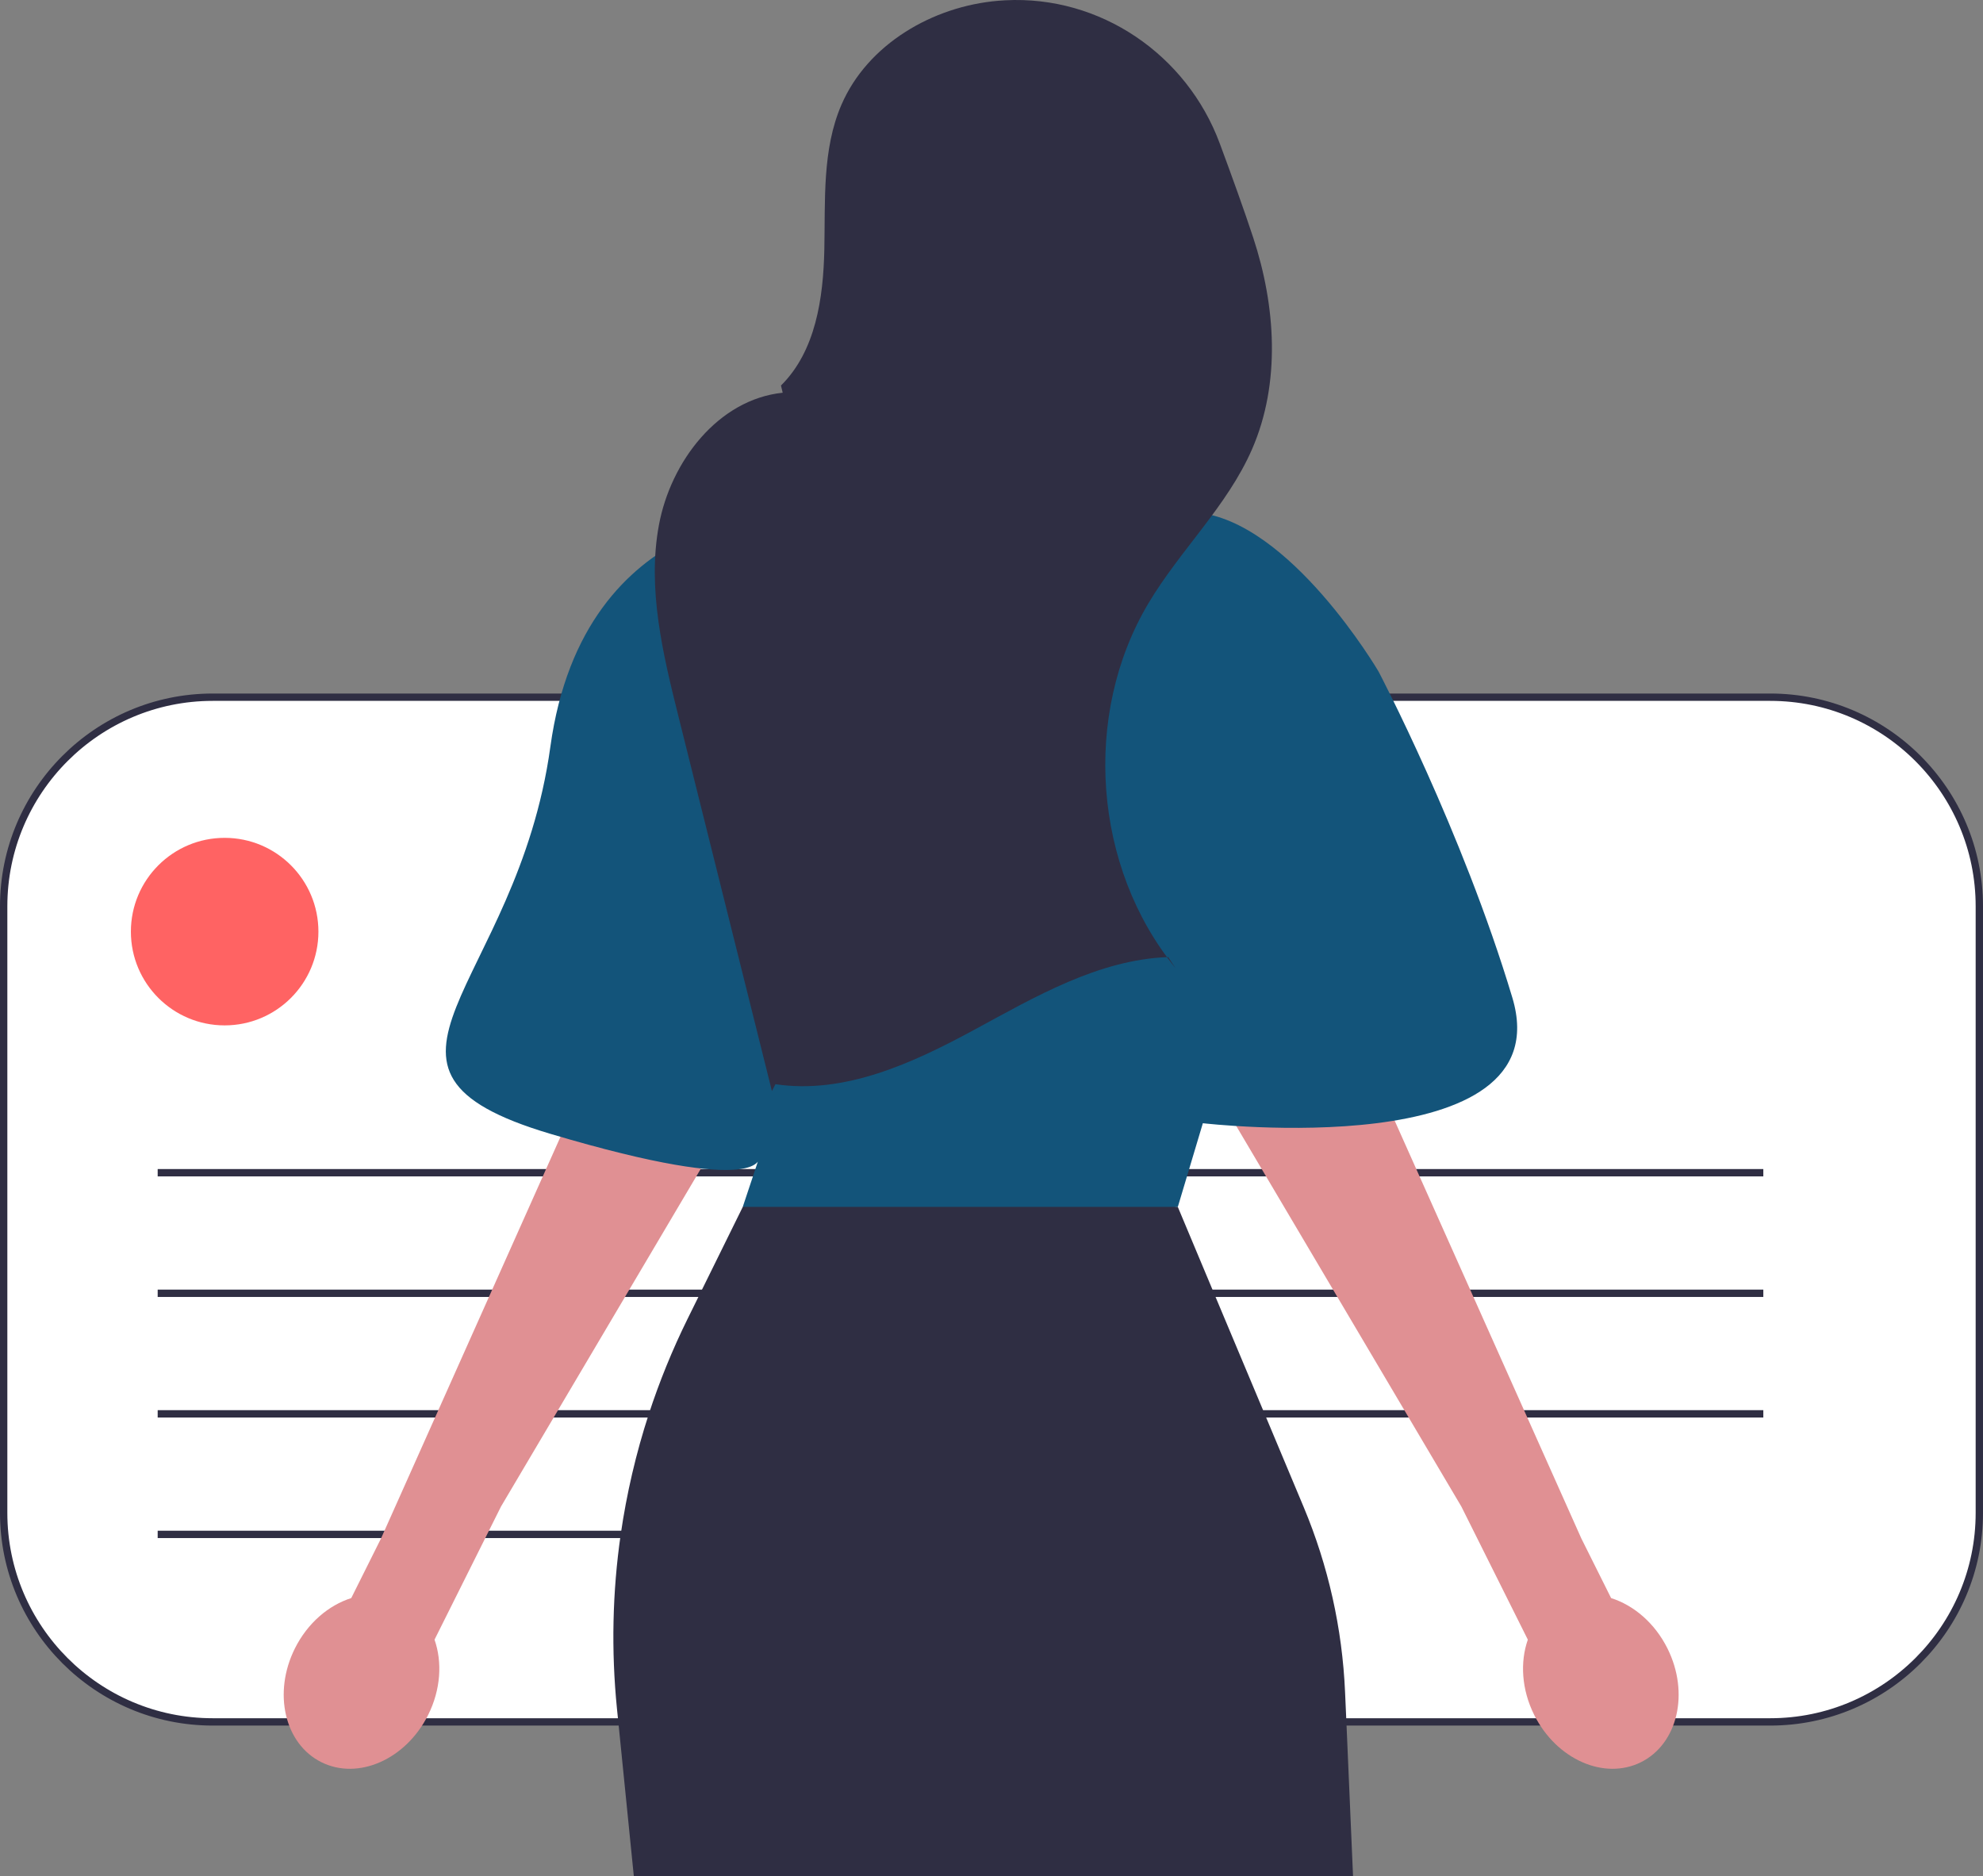 <svg xmlns="http://www.w3.org/2000/svg" xmlns:xlink="http://www.w3.org/1999/xlink" width="540.126" height="510.992" viewBox="0 0 540.126 510.992"><rect x="0" y="0" width="540.126" height="510.992" fill="#808080" stroke="none"/><path d="m482.174,189.895H57.935c-31.403,0-56.935,25.55-56.935,56.953v165.205c0,31.403,25.532,56.935,56.935,56.935h424.239c31.403,0,56.953-25.532,56.953-56.935v-165.205c0-31.403-25.55-56.953-56.953-56.953Z" fill="#fff" stroke-width="0"/><path d="m482.174,189.895H57.935c-31.403,0-56.935,25.55-56.935,56.953v165.205c0,31.403,25.532,56.935,56.935,56.935h424.239c31.403,0,56.953-25.532,56.953-56.935v-165.205c0-31.403-25.55-56.953-56.953-56.953Z" fill="none" stroke="#2f2e43" stroke-miterlimit="10" stroke-width="2"/><line x1="42.948" y1="319.411" x2="480.289" y2="319.411" fill="none" stroke="#2f2e43" stroke-miterlimit="10" stroke-width="2"/><line x1="42.948" y1="352.247" x2="480.289" y2="352.247" fill="none" stroke="#2f2e43" stroke-miterlimit="10" stroke-width="2"/><line x1="42.948" y1="385.082" x2="480.289" y2="385.082" fill="none" stroke="#2f2e43" stroke-miterlimit="10" stroke-width="2"/><line x1="42.948" y1="417.917" x2="342.114" y2="417.917" fill="none" stroke="#2f2e43" stroke-miterlimit="10" stroke-width="2"/><circle cx="61.19" cy="253.741" r="25.539" fill="#ff6363" stroke-width="0"/><path d="m136.453,410.345l62.443-105.558-41.013-6.836-54.099,121.066-8.113,16.248c-6.152,1.949-11.889,6.783-15.344,13.704-6.047,12.11-2.825,25.984,7.197,30.988,10.022,5.004,23.048-.756,29.095-12.865,3.456-6.921,3.873-14.411,1.735-20.5l18.1-36.247Z" fill="#e09093" stroke-width="0"/><path d="m398.049,410.345l-62.443-105.558,41.013-6.836,54.099,121.066,8.113,16.248c6.152,1.949,11.889,6.783,15.344,13.704,6.047,12.11,2.825,25.984-7.197,30.988-10.022,5.004-23.048-.756-29.095-12.865-3.456-6.921-3.873-14.411-1.735-20.5l-18.1-36.247Z" fill="#e09093" stroke-width="0"/><path d="m368.539,510.992h-195.901l-4.222-42.003-.362-3.534c-1.594-15.91-1.25-31.856,1.015-47.53,1.613-11.126,4.168-22.107,7.665-32.834,2.881-8.825,6.397-17.45,10.528-25.84l3.461-7.013,11.597-23.521,10.999-9.314,3.805-3.226,26.673,3.226,77.012,9.314,9.857,23.521,13.79,32.853,10.655,25.423c6.687,15.982,10.492,32.997,11.253,50.303l.363,8.172,1.812,42.003Z" fill="#2f2e43" stroke-width="0"/><path d="m335.921,71.428c0-29.047-23.548-52.595-52.595-52.595-29.047,0-52.595,23.548-52.595,52.595,0,18.308,9.359,34.424,23.549,43.844-6.005,16.084-17.205,30.351-17.205,30.351l51.833,43.194,10.168-67.195c21.353-6.693,36.846-26.633,36.846-50.194v-0Z" fill="#e09093" stroke-width="0"/><path d="m215.984,139.595s-56.963-2.279-66.077,63.799c-9.114,66.077-59.241,87.806,0,105.423,59.241,17.617,56.963,6.224,56.963,6.224l-4.557,13.671h118.504l6.814-22.785s97.976,11.393,84.305-34.178c-13.671-45.57-36.456-88.862-36.456-88.862,0,0-24.064-41.032-49.627-43.301s-109.869.009-109.869.009Z" fill="#13547a" stroke-width="0"/><path d="m210.255,297.169c-8.477-33.976-16.954-67.953-25.431-101.929-4.272-17.121-8.569-34.884-5.35-52.234,3.219-17.349,16.163-34.219,33.714-36.04l-.466-1.964c9.459-9.37,11.53-23.785,11.809-37.096.279-13.311-.62-27.161,4.663-39.382C236.315,12.05,254.035,1.696,271.921.209c.639-.053,1.277-.096,1.916-.13,25.826-1.353,49.403,14.753,58.402,38.999,3.243,8.736,6.675,18.237,9.119,25.67,6.129,18.638,7.512,39.565-.309,57.558-6.752,15.534-19.633,27.526-28.287,42.087-18.052,30.377-14.954,71.904,7.405,99.267l-1.989-2.984c-19.009.703-36.187,10.8-52.912,19.859-16.726,9.059-35.241,17.579-54.054,14.765l-.957,1.869Z" fill="#2f2e43" stroke-width="0"/></svg>